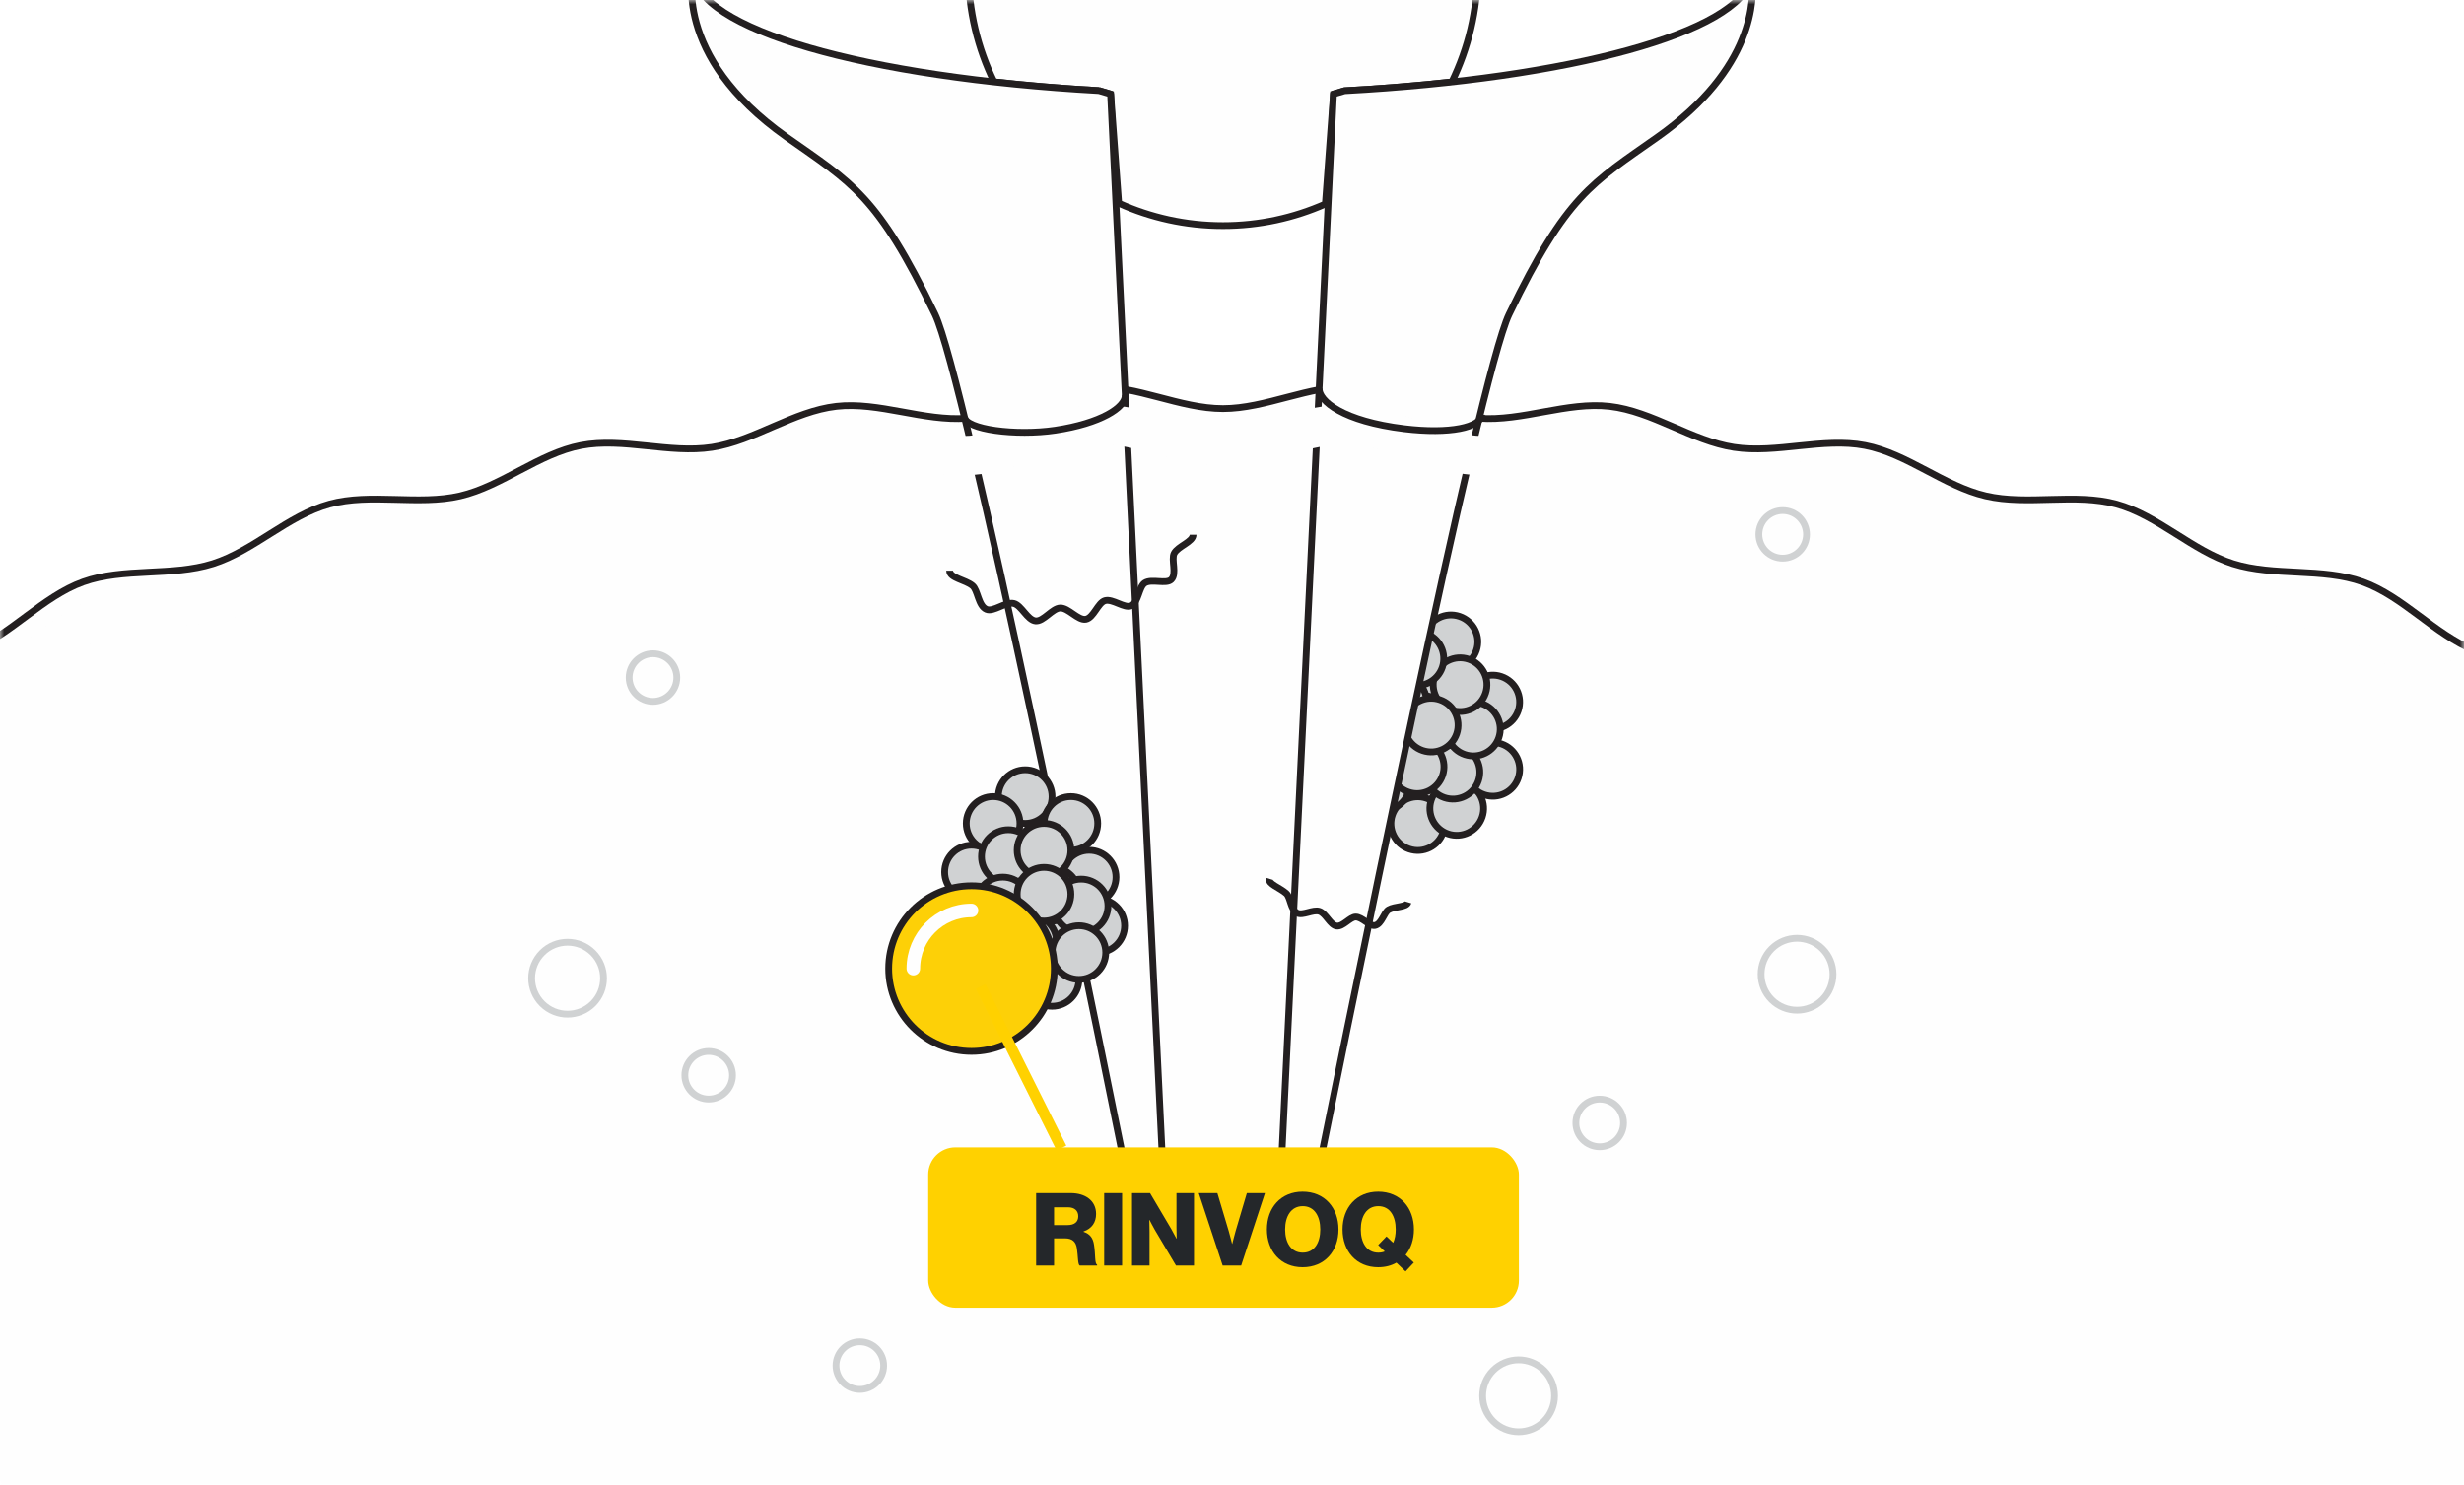 <?xml version="1.0" encoding="UTF-8"?>
<svg width="292px" height="176px" viewBox="0 0 292 176" version="1.1" xmlns="http://www.w3.org/2000/svg" xmlns:xlink="http://www.w3.org/1999/xlink">
    <title>sliced-assets/1.2/rinvoq-ra-moa-carousel-line-art-screen-04_r22_allviews</title>
    <defs>
        <path d="M4,0 L288,0 C290.209,-4.05812251e-16 292,1.791 292,4 L292,176 L292,176 L0,176 L0,4 C-2.705415e-16,1.791 1.791,2.705415e-16 4,0 Z" id="path-1"></path>
        <rect id="path-3" x="0" y="0" width="438" height="530"></rect>
    </defs>
    <g id="sliced-assets/1.2/rinvoq-ra-moa-carousel-line-art-screen-04_r22_allviews" stroke="none" stroke-width="1" fill="none" fill-rule="evenodd">
        <rect id="Rectangle" fill="#FFFFFF" x="0" y="0" width="292" height="176"></rect>
        <mask id="mask-2" fill="white">
            <use xlink:href="#path-1"></use>
        </mask>
        <g id="Mask"></g>
        <g id="assets/graphics/moa/moa-line-art_screen-04" mask="url(#mask-2)">
            <g transform="translate(-74.551, -34.591)" id="moa-line-art_screen-04-+-label-03-Mask">
                <mask id="mask-4" fill="white">
                    <use xlink:href="#path-3"></use>
                </mask>
                <g id="Mask"></g>
                <g id="moa-line-art_screen-04" mask="url(#mask-4)">
                    <g transform="translate(-180, 1)">
                        <path d="M798.958,478.634 C798.958,483.74 795.996,488.769 795.806,493.829 C795.614,498.93 798.186,504.168 797.804,509.218 C797.419,514.307 794.085,519.097 793.511,524.131 C792.932,529.2 795.098,534.619 794.331,539.628 C793.558,544.669 789.867,549.192 788.908,554.169 C787.942,559.175 789.685,564.745 788.535,569.683 C787.378,574.647 783.349,578.871 782.008,583.762 C780.661,588.677 781.969,594.364 780.441,599.201 C778.904,604.059 774.563,607.96 772.848,612.735 C771.126,617.529 771.992,623.3 770.094,628.006 C768.188,632.729 763.559,636.284 761.48,640.915 C759.394,645.559 759.814,651.38 757.557,655.929 C755.295,660.488 750.406,663.677 747.976,668.136 C745.542,672.605 745.512,678.442 742.912,682.804 C740.308,687.175 735.189,689.98 732.424,694.241 C729.654,698.509 729.179,704.326 726.252,708.48 C723.322,712.638 718.004,715.042 714.92,719.082 C711.834,723.124 710.916,728.887 707.68,732.806 C704.442,736.728 698.956,738.72 695.573,742.514 C692.19,746.308 690.835,751.986 687.31,755.648 C683.784,759.311 678.162,760.88 674.499,764.406 C670.837,767.931 669.055,773.489 665.26,776.874 C661.467,780.256 655.742,781.393 651.82,784.631 C647.901,787.866 645.701,793.272 641.659,796.358 C637.62,799.441 631.825,800.139 627.667,803.069 C623.514,805.995 620.908,811.218 616.64,813.988 C612.379,816.752 606.547,817.005 602.176,819.608 C597.814,822.208 594.815,827.215 590.346,829.651 C585.887,832.081 580.054,831.886 575.494,834.147 C570.946,836.404 567.573,841.167 562.928,843.252 C558.298,845.33 552.497,844.688 547.775,846.592 C543.068,848.491 539.338,852.98 534.545,854.701 C529.769,856.417 524.035,855.329 519.178,856.864 C514.342,858.394 510.276,862.581 505.362,863.929 C500.471,865.27 494.839,863.742 489.874,864.899 C484.937,866.05 480.56,869.911 475.554,870.877 C470.578,871.837 465.08,869.88 460.039,870.653 C455.03,871.42 450.37,874.934 445.301,875.512 C440.268,876.087 434.935,873.715 429.847,874.101 C424.797,874.483 419.883,877.632 414.782,877.825 C409.722,878.015 404.584,875.247 399.479,875.247 C394.373,875.247 389.235,878.015 384.177,877.825 C379.075,877.632 374.161,874.483 369.111,874.101 C364.022,873.715 358.69,876.087 353.657,875.512 C348.588,874.934 343.927,871.42 338.919,870.653 C333.878,869.88 328.378,871.836 323.401,870.877 C318.395,869.911 314.018,866.05 309.08,864.899 C304.116,863.741 298.483,865.268 293.592,863.927 C288.677,862.58 284.612,858.393 279.776,856.863 C274.917,855.327 269.184,856.416 264.408,854.7 C259.615,852.978 255.885,848.489 251.178,846.591 C246.456,844.685 240.655,845.328 236.024,843.249 C231.38,841.164 228.005,836.401 223.457,834.145 C218.897,831.882 213.065,832.077 208.606,829.648 C204.137,827.213 201.138,822.204 196.775,819.605 C192.404,817 186.573,816.749 182.312,813.983 C178.043,811.214 175.437,805.991 171.284,803.065 C167.125,800.134 161.332,799.436 157.292,796.353 C153.249,793.267 151.049,787.861 147.131,784.626 C143.209,781.388 137.484,780.251 133.692,776.867 C129.896,773.483 128.114,767.926 124.452,764.4 C120.789,760.874 115.167,759.305 111.642,755.642 C108.116,751.98 106.763,746.302 103.378,742.507 C99.995,738.714 94.509,736.722 91.272,732.8 C88.037,728.881 87.119,723.117 84.032,719.074 C80.949,715.036 75.63,712.631 72.7,708.472 C69.774,704.32 69.299,698.502 66.53,694.235 C63.765,689.974 58.646,687.169 56.042,682.798 C53.442,678.435 53.413,672.599 50.978,668.13 C48.549,663.671 43.659,660.483 41.398,655.923 C39.141,651.375 39.561,645.554 37.476,640.91 C35.396,636.279 30.767,632.724 28.862,628.001 C26.964,623.295 27.829,617.524 26.107,612.731 C24.393,607.955 20.051,604.055 18.516,599.198 C16.987,594.361 18.295,588.673 16.948,583.759 C15.607,578.868 11.579,574.644 10.422,569.679 C9.271,564.742 11.015,559.173 10.05,554.166 C9.089,549.19 5.399,544.669 4.627,539.628 C3.86,534.619 6.025,529.2 5.447,524.131 C4.872,519.097 1.539,514.307 1.153,509.219 C0.771,504.169 3.343,498.93 3.152,493.829 C2.961,488.77 0,483.74 0,478.634 C0,473.528 2.961,468.499 3.152,463.439 C3.343,458.338 0.771,453.1 1.153,448.05 C1.539,442.961 4.872,438.17 5.447,433.137 C6.025,428.068 3.86,422.649 4.627,417.64 C5.399,412.599 9.091,408.076 10.05,403.099 C11.015,398.093 9.272,392.523 10.423,387.585 C11.58,382.621 15.608,378.396 16.949,373.505 C18.297,368.591 16.988,362.903 18.517,358.066 C20.053,353.209 24.395,349.307 26.11,344.533 C27.832,339.738 26.965,333.967 28.863,329.262 C30.769,324.539 35.398,320.984 37.477,316.353 C39.563,311.709 39.144,305.888 41.4,301.339 C43.663,296.779 48.551,293.59 50.982,289.131 C53.417,284.662 53.446,278.826 56.045,274.464 C58.65,270.092 63.769,267.287 66.533,263.026 C69.303,258.759 69.779,252.942 72.705,248.788 C75.635,244.63 80.953,242.226 84.037,238.186 C87.124,234.144 88.042,228.38 91.277,224.461 C94.515,220.539 100.001,218.547 103.384,214.753 C106.769,210.959 108.122,205.282 111.647,201.619 C115.173,197.957 120.796,196.388 124.458,192.862 C128.121,189.337 129.903,183.779 133.698,180.394 C137.491,177.012 143.215,175.875 147.137,172.637 C151.056,169.401 153.256,163.996 157.298,160.909 C161.338,157.826 167.133,157.129 171.291,154.199 C175.443,151.273 178.049,146.05 182.318,143.28 C186.579,140.515 192.41,140.264 196.781,137.659 C201.144,135.06 204.143,130.051 208.612,127.617 C213.071,125.187 218.903,125.382 223.464,123.12 C228.012,120.864 231.385,116.101 236.029,114.016 C240.66,111.937 246.461,112.58 251.184,110.675 C255.89,108.777 259.62,104.288 264.413,102.566 C269.189,100.851 274.922,101.939 279.779,100.404 C284.615,98.874 288.681,94.687 293.596,93.339 C298.487,91.998 304.119,93.526 309.084,92.369 C314.021,91.218 318.397,87.356 323.403,86.391 C328.381,85.431 333.878,87.388 338.919,86.615 C343.927,85.848 348.588,82.334 353.657,81.756 C358.689,81.181 364.022,83.552 369.111,83.167 C374.161,82.785 379.074,79.636 384.176,79.443 C389.235,79.252 394.373,82.021 399.479,82.021 C404.584,82.021 409.722,79.252 414.782,79.443 C419.882,79.636 424.797,82.785 429.847,83.167 C434.935,83.552 440.267,81.181 445.301,81.756 C450.37,82.334 455.03,85.848 460.039,86.615 C465.08,87.388 470.579,85.432 475.557,86.391 C480.563,87.356 484.939,91.218 489.878,92.369 C494.841,93.527 500.475,91.999 505.366,93.34 C510.28,94.688 514.346,98.875 519.183,100.405 C524.04,101.94 529.774,100.852 534.55,102.568 C539.343,104.289 543.073,108.778 547.78,110.677 C552.502,112.582 558.303,111.94 562.933,114.019 C567.578,116.103 570.952,120.867 575.5,123.123 C580.06,125.386 585.893,125.19 590.352,127.619 C594.821,130.055 597.82,135.064 602.182,137.663 C606.554,140.266 612.385,140.519 616.646,143.285 C620.915,146.055 623.52,151.276 627.674,154.203 C631.832,157.134 637.626,157.832 641.665,160.914 C645.709,164.001 647.909,169.406 651.827,172.642 C655.748,175.88 661.473,177.017 665.266,180.4 C669.061,183.785 670.843,189.342 674.506,192.868 C678.168,196.394 683.79,197.963 687.315,201.626 C690.841,205.288 692.195,210.965 695.579,214.761 C698.963,218.554 704.448,220.546 707.685,224.467 C710.921,228.387 711.839,234.15 714.925,238.194 C718.008,242.232 723.327,244.637 726.257,248.796 C729.184,252.948 729.658,258.765 732.428,263.033 C735.193,267.294 740.311,270.099 742.916,274.47 C745.515,278.832 745.544,284.669 747.98,289.138 C750.409,293.597 755.299,296.785 757.56,301.345 C759.816,305.893 759.397,311.714 761.482,316.358 C763.562,320.989 768.191,324.544 770.095,329.267 C771.995,333.972 771.128,339.743 772.85,344.538 C774.564,349.312 778.907,353.213 780.442,358.07 C781.971,362.907 780.662,368.594 782.01,373.509 C783.351,378.4 787.379,382.624 788.536,387.588 C789.687,392.526 787.942,398.095 788.908,403.101 C789.868,408.077 793.558,412.599 794.331,417.64 C795.098,422.649 792.932,428.068 793.511,433.137 C794.085,438.17 797.419,442.961 797.804,448.049 C798.186,453.099 795.614,458.338 795.806,463.439 C795.996,468.498 798.958,473.528 798.958,478.634" id="Fill-1" stroke="none" fill="#FEFEFE" fill-rule="evenodd"></path>
                        <path d="M798.958,478.634 C798.958,483.74 795.996,488.769 795.806,493.829 C795.614,498.93 798.186,504.168 797.804,509.218 C797.419,514.307 794.085,519.097 793.511,524.131 C792.932,529.2 795.098,534.619 794.331,539.628 C793.558,544.669 789.867,549.192 788.908,554.169 C787.942,559.175 789.685,564.745 788.535,569.683 C787.378,574.647 783.349,578.871 782.008,583.762 C780.661,588.677 781.969,594.364 780.441,599.201 C778.904,604.059 774.563,607.96 772.848,612.735 C771.126,617.529 771.992,623.3 770.094,628.006 C768.188,632.729 763.559,636.284 761.48,640.915 C759.394,645.559 759.814,651.38 757.557,655.929 C755.295,660.488 750.406,663.677 747.976,668.136 C745.542,672.605 745.512,678.442 742.912,682.804 C740.308,687.175 735.189,689.98 732.424,694.241 C729.654,698.509 729.179,704.326 726.252,708.48 C723.322,712.638 718.004,715.042 714.92,719.082 C711.834,723.124 710.916,728.887 707.68,732.806 C704.442,736.728 698.956,738.72 695.573,742.514 C692.19,746.308 690.835,751.986 687.31,755.648 C683.784,759.311 678.162,760.88 674.499,764.406 C670.837,767.931 669.055,773.489 665.26,776.874 C661.467,780.256 655.742,781.393 651.82,784.631 C647.901,787.866 645.701,793.272 641.659,796.358 C637.62,799.441 631.825,800.139 627.667,803.069 C623.514,805.995 620.908,811.218 616.64,813.988 C612.379,816.752 606.547,817.005 602.176,819.608 C597.814,822.208 594.815,827.215 590.346,829.651 C585.887,832.081 580.054,831.886 575.494,834.147 C570.946,836.404 567.573,841.167 562.928,843.252 C558.298,845.33 552.497,844.688 547.775,846.592 C543.068,848.491 539.338,852.98 534.545,854.701 C529.769,856.417 524.035,855.329 519.178,856.864 C514.342,858.394 510.276,862.581 505.362,863.929 C500.471,865.27 494.839,863.742 489.874,864.899 C484.937,866.05 480.56,869.911 475.554,870.877 C470.578,871.837 465.08,869.88 460.039,870.653 C455.03,871.42 450.37,874.934 445.301,875.512 C440.268,876.087 434.935,873.715 429.847,874.101 C424.797,874.483 419.883,877.632 414.782,877.825 C409.722,878.015 404.584,875.247 399.479,875.247 C394.373,875.247 389.235,878.015 384.177,877.825 C379.075,877.632 374.161,874.483 369.111,874.101 C364.022,873.715 358.69,876.087 353.657,875.512 C348.588,874.934 343.927,871.42 338.919,870.653 C333.878,869.88 328.378,871.836 323.401,870.877 C318.395,869.911 314.018,866.05 309.08,864.899 C304.116,863.741 298.483,865.268 293.592,863.927 C288.677,862.58 284.612,858.393 279.776,856.863 C274.917,855.327 269.184,856.416 264.408,854.7 C259.615,852.978 255.885,848.489 251.178,846.591 C246.456,844.685 240.655,845.328 236.024,843.249 C231.38,841.164 228.005,836.401 223.457,834.145 C218.897,831.882 213.065,832.077 208.606,829.648 C204.137,827.213 201.138,822.204 196.775,819.605 C192.404,817 186.573,816.749 182.312,813.983 C178.043,811.214 175.437,805.991 171.284,803.065 C167.125,800.134 161.332,799.436 157.292,796.353 C153.249,793.267 151.049,787.861 147.131,784.626 C143.209,781.388 137.484,780.251 133.692,776.867 C129.896,773.483 128.114,767.926 124.452,764.4 C120.789,760.874 115.167,759.305 111.642,755.642 C108.116,751.98 106.763,746.302 103.378,742.507 C99.995,738.714 94.509,736.722 91.272,732.8 C88.037,728.881 87.119,723.117 84.032,719.074 C80.949,715.036 75.63,712.631 72.7,708.472 C69.774,704.32 69.299,698.502 66.53,694.235 C63.765,689.974 58.646,687.169 56.042,682.798 C53.442,678.435 53.413,672.599 50.978,668.13 C48.549,663.671 43.659,660.483 41.398,655.923 C39.141,651.375 39.561,645.554 37.476,640.91 C35.396,636.279 30.767,632.724 28.862,628.001 C26.964,623.295 27.829,617.524 26.107,612.731 C24.393,607.955 20.051,604.055 18.516,599.198 C16.987,594.361 18.295,588.673 16.948,583.759 C15.607,578.868 11.579,574.644 10.422,569.679 C9.271,564.742 11.015,559.173 10.05,554.166 C9.089,549.19 5.399,544.669 4.627,539.628 C3.86,534.619 6.025,529.2 5.447,524.131 C4.872,519.097 1.539,514.307 1.153,509.219 C0.771,504.169 3.343,498.93 3.152,493.829 C2.961,488.77 0,483.74 0,478.634 C0,473.528 2.961,468.499 3.152,463.439 C3.343,458.338 0.771,453.1 1.153,448.05 C1.539,442.961 4.872,438.17 5.447,433.137 C6.025,428.068 3.86,422.649 4.627,417.64 C5.399,412.599 9.091,408.076 10.05,403.099 C11.015,398.093 9.272,392.523 10.423,387.585 C11.58,382.621 15.608,378.396 16.949,373.505 C18.297,368.591 16.988,362.903 18.517,358.066 C20.053,353.209 24.395,349.307 26.11,344.533 C27.832,339.738 26.965,333.967 28.863,329.262 C30.769,324.539 35.398,320.984 37.477,316.353 C39.563,311.709 39.144,305.888 41.4,301.339 C43.663,296.779 48.551,293.59 50.982,289.131 C53.417,284.662 53.446,278.826 56.045,274.464 C58.65,270.092 63.769,267.287 66.533,263.026 C69.303,258.759 69.779,252.942 72.705,248.788 C75.635,244.63 80.953,242.226 84.037,238.186 C87.124,234.144 88.042,228.38 91.277,224.461 C94.515,220.539 100.001,218.547 103.384,214.753 C106.769,210.959 108.122,205.282 111.647,201.619 C115.173,197.957 120.796,196.388 124.458,192.862 C128.121,189.337 129.903,183.779 133.698,180.394 C137.491,177.012 143.215,175.875 147.137,172.637 C151.056,169.401 153.256,163.996 157.298,160.909 C161.338,157.826 167.133,157.129 171.291,154.199 C175.443,151.273 178.049,146.05 182.318,143.28 C186.579,140.515 192.41,140.264 196.781,137.659 C201.144,135.06 204.143,130.051 208.612,127.617 C213.071,125.187 218.903,125.382 223.464,123.12 C228.012,120.864 231.385,116.101 236.029,114.016 C240.66,111.937 246.461,112.58 251.184,110.675 C255.89,108.777 259.62,104.288 264.413,102.566 C269.189,100.851 274.922,101.939 279.779,100.404 C284.615,98.874 288.681,94.687 293.596,93.339 C298.487,91.998 304.119,93.526 309.084,92.369 C314.021,91.218 318.397,87.356 323.403,86.391 C328.381,85.431 333.878,87.388 338.919,86.615 C343.927,85.848 348.588,82.334 353.657,81.756 C358.689,81.181 364.022,83.552 369.111,83.167 C374.161,82.785 379.074,79.636 384.176,79.443 C389.235,79.252 394.373,82.021 399.479,82.021 C404.584,82.021 409.722,79.252 414.782,79.443 C419.882,79.636 424.797,82.785 429.847,83.167 C434.935,83.552 440.267,81.181 445.301,81.756 C450.37,82.334 455.03,85.848 460.039,86.615 C465.08,87.388 470.579,85.432 475.557,86.391 C480.563,87.356 484.939,91.218 489.878,92.369 C494.841,93.527 500.475,91.999 505.366,93.34 C510.28,94.688 514.346,98.875 519.183,100.405 C524.04,101.94 529.774,100.852 534.55,102.568 C539.343,104.289 543.073,108.778 547.78,110.677 C552.502,112.582 558.303,111.94 562.933,114.019 C567.578,116.103 570.952,120.867 575.5,123.123 C580.06,125.386 585.893,125.19 590.352,127.619 C594.821,130.055 597.82,135.064 602.182,137.663 C606.554,140.266 612.385,140.519 616.646,143.285 C620.915,146.055 623.52,151.276 627.674,154.203 C631.832,157.134 637.626,157.832 641.665,160.914 C645.709,164.001 647.909,169.406 651.827,172.642 C655.748,175.88 661.473,177.017 665.266,180.4 C669.061,183.785 670.843,189.342 674.506,192.868 C678.168,196.394 683.79,197.963 687.315,201.626 C690.841,205.288 692.195,210.965 695.579,214.761 C698.963,218.554 704.448,220.546 707.685,224.467 C710.921,228.387 711.839,234.15 714.925,238.194 C718.008,242.232 723.327,244.637 726.257,248.796 C729.184,252.948 729.658,258.765 732.428,263.033 C735.193,267.294 740.311,270.099 742.916,274.47 C745.515,278.832 745.544,284.669 747.98,289.138 C750.409,293.597 755.299,296.785 757.56,301.345 C759.816,305.893 759.397,311.714 761.482,316.358 C763.562,320.989 768.191,324.544 770.095,329.267 C771.995,333.972 771.128,339.743 772.85,344.538 C774.564,349.312 778.907,353.213 780.442,358.07 C781.971,362.907 780.662,368.594 782.01,373.509 C783.351,378.4 787.379,382.624 788.536,387.588 C789.687,392.526 787.942,398.095 788.908,403.101 C789.868,408.077 793.558,412.599 794.331,417.64 C795.098,422.649 792.932,428.068 793.511,433.137 C794.085,438.17 797.419,442.961 797.804,448.049 C798.186,453.099 795.614,458.338 795.806,463.439 C795.996,468.498 798.958,473.528 798.958,478.634 Z" id="Stroke-4" stroke="#231F20" stroke-width="0.804" fill="none"></path>
                        <path d="M406.705,44.634 C406.793,44.631 406.878,44.629 406.964,44.626 C406.878,44.629 406.791,44.631 406.705,44.634" id="Fill-7" stroke="none" fill="#FEFEFE" fill-rule="evenodd"></path>
                        <path d="M406.705,44.634 C406.793,44.631 406.878,44.629 406.964,44.626 C406.878,44.629 406.791,44.631 406.705,44.634 Z" id="Stroke-10" stroke="#231F20" stroke-width="0.804" fill="none" stroke-linejoin="round"></path>
                        <path d="M392.149,44.631 C392.04,44.628 391.932,44.624 391.823,44.621 C391.932,44.624 392.04,44.628 392.149,44.631" id="Fill-13" stroke="none" fill="#FEFEFE" fill-rule="evenodd"></path>
                        <path d="M392.149,44.631 C392.04,44.628 391.932,44.624 391.823,44.621 C391.932,44.624 392.04,44.628 392.149,44.631 Z" id="Stroke-16" stroke="#231F20" stroke-width="0.804" fill="none" stroke-linejoin="round"></path>
                        <path d="M426.601,17.027 C421.714,6.958 411.422,0 399.479,0 C387.535,0 377.245,6.958 372.356,17.027 C370.427,21.002 369.312,25.449 369.312,30.166 C369.312,34.876 370.424,39.316 372.35,43.29 C376.297,43.729 380.446,44.088 384.798,44.33 C384.796,44.33 384.795,44.33 384.794,44.33 L386.169,44.735 L387.124,57.677 C390.892,59.378 395.072,60.333 399.479,60.333 C403.8,60.333 407.901,59.41 411.613,57.769 L412.574,44.733 L413.899,44.343 C418.33,44.1 422.588,43.753 426.601,43.306 C428.532,39.329 429.645,34.883 429.645,30.166 C429.645,25.449 428.532,21.002 426.601,17.027" id="Fill-19" stroke="none" fill="#FEFEFE" fill-rule="evenodd"></path>
                        <path d="M426.601,17.027 C421.714,6.958 411.422,0 399.479,0 C387.535,0 377.245,6.958 372.356,17.027 C370.427,21.002 369.312,25.449 369.312,30.166 C369.312,34.876 370.424,39.316 372.35,43.29 C376.297,43.729 380.446,44.088 384.798,44.33 C384.796,44.33 384.795,44.33 384.794,44.33 L386.169,44.735 L387.124,57.677 C390.892,59.378 395.072,60.333 399.479,60.333 C403.8,60.333 407.901,59.41 411.613,57.769 L412.574,44.733 L413.899,44.343 C418.33,44.1 422.588,43.753 426.601,43.306 C428.532,39.329 429.645,34.883 429.645,30.166 C429.645,25.449 428.532,21.002 426.601,17.027 Z" id="Stroke-22" stroke="#231F20" stroke-width="0.804" fill="none"></path>
                        <path d="M419.549,130.193 C420.113,128.529 421.919,127.636 423.584,128.199 C425.248,128.763 426.141,130.568 425.577,132.233 C425.014,133.898 423.208,134.791 421.543,134.227 C419.879,133.664 418.986,131.857 419.549,130.193" id="Fill-25" stroke="none" fill="#D0D2D3" fill-rule="evenodd"></path>
                        <path d="M419.549,130.193 C420.113,128.529 421.919,127.636 423.584,128.199 C425.248,128.763 426.141,130.568 425.577,132.233 C425.014,133.898 423.208,134.791 421.543,134.227 C419.879,133.664 418.986,131.857 419.549,130.193 Z" id="Stroke-28" stroke="#231F20" stroke-width="0.804" fill="none"></path>
                        <path d="M424.17,128.397 C424.733,126.733 426.539,125.84 428.204,126.404 C429.868,126.967 430.761,128.773 430.197,130.437 C429.634,132.102 427.828,132.995 426.163,132.432 C424.499,131.868 423.606,130.061 424.17,128.397" id="Fill-31" stroke="none" fill="#D0D2D3" fill-rule="evenodd"></path>
                        <path d="M424.17,128.397 C424.733,126.733 426.539,125.84 428.204,126.404 C429.868,126.967 430.761,128.773 430.197,130.437 C429.634,132.102 427.828,132.995 426.163,132.432 C424.499,131.868 423.606,130.061 424.17,128.397 Z" id="Stroke-34" stroke="#231F20" stroke-width="0.804" fill="none"></path>
                        <path d="M415.442,125.443 C416.005,123.779 417.811,122.886 419.476,123.45 C421.141,124.013 422.033,125.819 421.47,127.483 C420.906,129.148 419.101,130.041 417.435,129.478 C415.771,128.914 414.879,127.107 415.442,125.443" id="Fill-37" stroke="none" fill="#D0D2D3" fill-rule="evenodd"></path>
                        <path d="M415.442,125.443 C416.005,123.779 417.811,122.886 419.476,123.45 C421.141,124.013 422.033,125.819 421.47,127.483 C420.906,129.148 419.101,130.041 417.435,129.478 C415.771,128.914 414.879,127.107 415.442,125.443 Z" id="Stroke-40" stroke="#231F20" stroke-width="0.804" fill="none"></path>
                        <path d="M419.715,122.743 C420.279,121.079 422.084,120.186 423.75,120.75 C425.414,121.313 426.306,123.119 425.743,124.783 C425.18,126.448 423.374,127.341 421.709,126.777 C420.044,126.214 419.152,124.407 419.715,122.743" id="Fill-43" stroke="none" fill="#D0D2D3" fill-rule="evenodd"></path>
                        <path d="M419.715,122.743 C420.279,121.079 422.084,120.186 423.75,120.75 C425.414,121.313 426.306,123.119 425.743,124.783 C425.18,126.448 423.374,127.341 421.709,126.777 C420.044,126.214 419.152,124.407 419.715,122.743 Z" id="Stroke-46" stroke="#231F20" stroke-width="0.804" fill="none"></path>
                        <path d="M415.431,118.721 C415.995,117.057 417.8,116.164 419.466,116.728 C421.13,117.291 422.023,119.097 421.459,120.761 C420.896,122.426 419.09,123.319 417.425,122.756 C415.761,122.192 414.868,120.385 415.431,118.721" id="Fill-49" stroke="none" fill="#D0D2D3" fill-rule="evenodd"></path>
                        <path d="M415.431,118.721 C415.995,117.057 417.8,116.164 419.466,116.728 C421.13,117.291 422.023,119.097 421.459,120.761 C420.896,122.426 419.09,123.319 417.425,122.756 C415.761,122.192 414.868,120.385 415.431,118.721 Z" id="Stroke-52" stroke="#231F20" stroke-width="0.804" fill="none"></path>
                        <path d="M416.315,112.939 C416.878,111.274 418.684,110.382 420.349,110.945 C422.014,111.507 422.906,113.314 422.343,114.978 C421.779,116.644 419.974,117.536 418.308,116.973 C416.644,116.41 415.752,114.603 416.315,112.939" id="Fill-55" stroke="none" fill="#D0D2D3" fill-rule="evenodd"></path>
                        <path d="M416.315,112.939 C416.878,111.274 418.684,110.382 420.349,110.945 C422.014,111.507 422.906,113.314 422.343,114.978 C421.779,116.644 419.974,117.536 418.308,116.973 C416.644,116.41 415.752,114.603 416.315,112.939 Z" id="Stroke-58" stroke="#231F20" stroke-width="0.804" fill="none"></path>
                        <path d="M420.676,113.15 C421.24,111.486 423.045,110.593 424.711,111.157 C426.375,111.72 427.268,113.526 426.704,115.19 C426.141,116.855 424.335,117.748 422.67,117.185 C421.006,116.621 420.113,114.814 420.676,113.15" id="Fill-61" stroke="none" fill="#D0D2D3" fill-rule="evenodd"></path>
                        <path d="M420.676,113.15 C421.24,111.486 423.045,110.593 424.711,111.157 C426.375,111.72 427.268,113.526 426.704,115.19 C426.141,116.855 424.335,117.748 422.67,117.185 C421.006,116.621 420.113,114.814 420.676,113.15 Z" id="Stroke-64" stroke="#231F20" stroke-width="0.804" fill="none"></path>
                        <path d="M423.483,108.646 C424.046,106.982 425.852,106.089 427.517,106.653 C429.181,107.215 430.074,109.022 429.511,110.686 C428.947,112.351 427.142,113.244 425.476,112.68 C423.812,112.117 422.919,110.31 423.483,108.646" id="Fill-67" stroke="none" fill="#D0D2D3" fill-rule="evenodd"></path>
                        <path d="M423.483,108.646 C424.046,106.982 425.852,106.089 427.517,106.653 C429.181,107.215 430.074,109.022 429.511,110.686 C428.947,112.351 427.142,113.244 425.476,112.68 C423.812,112.117 422.919,110.31 423.483,108.646 Z" id="Stroke-70" stroke="#231F20" stroke-width="0.804" fill="none"></path>
                        <path d="M428.444,123.762 C429.008,122.098 430.813,121.205 432.479,121.769 C434.143,122.332 435.036,124.138 434.472,125.802 C433.909,127.467 432.103,128.36 430.438,127.797 C428.774,127.233 427.881,125.426 428.444,123.762" id="Fill-73" stroke="none" fill="#D0D2D3" fill-rule="evenodd"></path>
                        <path d="M428.444,123.762 C429.008,122.098 430.813,121.205 432.479,121.769 C434.143,122.332 435.036,124.138 434.472,125.802 C433.909,127.467 432.103,128.36 430.438,127.797 C428.774,127.233 427.881,125.426 428.444,123.762 Z" id="Stroke-76" stroke="#231F20" stroke-width="0.804" fill="none"></path>
                        <path d="M423.723,124.099 C424.286,122.435 426.092,121.542 427.757,122.106 C429.421,122.668 430.314,124.475 429.75,126.139 C429.187,127.804 427.381,128.697 425.716,128.134 C424.052,127.57 423.159,125.763 423.723,124.099" id="Fill-79" stroke="none" fill="#D0D2D3" fill-rule="evenodd"></path>
                        <path d="M423.723,124.099 C424.286,122.435 426.092,121.542 427.757,122.106 C429.421,122.668 430.314,124.475 429.75,126.139 C429.187,127.804 427.381,128.697 425.716,128.134 C424.052,127.57 423.159,125.763 423.723,124.099 Z" id="Stroke-82" stroke="#231F20" stroke-width="0.804" fill="none"></path>
                        <path d="M428.441,115.778 C429.004,114.114 430.81,113.221 432.475,113.784 C434.139,114.348 435.032,116.153 434.469,117.818 C433.905,119.483 432.099,120.376 430.434,119.812 C428.77,119.249 427.877,117.442 428.441,115.778" id="Fill-85" stroke="none" fill="#D0D2D3" fill-rule="evenodd"></path>
                        <path d="M428.441,115.778 C429.004,114.114 430.81,113.221 432.475,113.784 C434.139,114.348 435.032,116.153 434.469,117.818 C433.905,119.483 432.099,120.376 430.434,119.812 C428.77,119.249 427.877,117.442 428.441,115.778 Z" id="Stroke-88" stroke="#231F20" stroke-width="0.804" fill="none"></path>
                        <path d="M426.143,118.987 C426.707,117.323 428.512,116.43 430.178,116.994 C431.842,117.557 432.735,119.363 432.171,121.027 C431.608,122.693 429.802,123.585 428.137,123.022 C426.473,122.458 425.58,120.651 426.143,118.987" id="Fill-91" stroke="none" fill="#D0D2D3" fill-rule="evenodd"></path>
                        <path d="M426.143,118.987 C426.707,117.323 428.512,116.43 430.178,116.994 C431.842,117.557 432.735,119.363 432.171,121.027 C431.608,122.693 429.802,123.585 428.137,123.022 C426.473,122.458 425.58,120.651 426.143,118.987 Z" id="Stroke-94" stroke="#231F20" stroke-width="0.804" fill="none"></path>
                        <path d="M420.245,118.211 C420.809,116.547 422.614,115.654 424.28,116.218 C425.944,116.78 426.837,118.587 426.273,120.251 C425.71,121.916 423.904,122.809 422.239,122.246 C420.575,121.682 419.682,119.875 420.245,118.211" id="Fill-97" stroke="none" fill="#D0D2D3" fill-rule="evenodd"></path>
                        <path d="M420.245,118.211 C420.809,116.547 422.614,115.654 424.28,116.218 C425.944,116.78 426.837,118.587 426.273,120.251 C425.71,121.916 423.904,122.809 422.239,122.246 C420.575,121.682 419.682,119.875 420.245,118.211 Z" id="Stroke-100" stroke="#231F20" stroke-width="0.804" fill="none"></path>
                        <path d="M419.476,123.449 C420.04,121.785 421.845,120.893 423.511,121.456 C425.175,122.019 426.067,123.825 425.504,125.489 C424.94,127.155 423.135,128.047 421.47,127.484 C419.805,126.92 418.913,125.114 419.476,123.449" id="Fill-103" stroke="none" fill="#D0D2D3" fill-rule="evenodd"></path>
                        <path d="M419.476,123.449 C420.04,121.785 421.845,120.893 423.511,121.456 C425.175,122.019 426.067,123.825 425.504,125.489 C424.94,127.155 423.135,128.047 421.47,127.484 C419.805,126.92 418.913,125.114 419.476,123.449 Z" id="Stroke-106" stroke="#231F20" stroke-width="0.804" fill="none"></path>
                        <path d="M417.427,115.789 C417.991,114.125 419.796,113.232 421.462,113.795 C423.126,114.359 424.019,116.164 423.455,117.829 C422.892,119.494 421.086,120.387 419.421,119.823 C417.757,119.26 416.864,117.453 417.427,115.789" id="Fill-109" stroke="none" fill="#D0D2D3" fill-rule="evenodd"></path>
                        <path d="M417.427,115.789 C417.991,114.125 419.796,113.232 421.462,113.795 C423.126,114.359 424.019,116.164 423.455,117.829 C422.892,119.494 421.086,120.387 419.421,119.823 C417.757,119.26 416.864,117.453 417.427,115.789 Z" id="Stroke-112" stroke="#231F20" stroke-width="0.804" fill="none"></path>
                        <path d="M424.565,113.725 C425.128,112.061 426.934,111.169 428.599,111.732 C430.263,112.295 431.156,114.101 430.593,115.765 C430.029,117.431 428.224,118.323 426.558,117.76 C424.894,117.196 424.001,115.39 424.565,113.725" id="Fill-115" stroke="none" fill="#D0D2D3" fill-rule="evenodd"></path>
                        <path d="M424.565,113.725 C425.128,112.061 426.934,111.169 428.599,111.732 C430.263,112.295 431.156,114.101 430.593,115.765 C430.029,117.431 428.224,118.323 426.558,117.76 C424.894,117.196 424.001,115.39 424.565,113.725 Z" id="Stroke-118" stroke="#231F20" stroke-width="0.804" fill="none"></path>
                        <path d="M421.146,118.516 C421.709,116.852 423.515,115.959 425.18,116.523 C426.844,117.086 427.737,118.892 427.174,120.556 C426.61,122.221 424.805,123.114 423.139,122.55 C421.475,121.987 420.582,120.18 421.146,118.516" id="Fill-121" stroke="none" fill="#D0D2D3" fill-rule="evenodd"></path>
                        <path d="M421.146,118.516 C421.709,116.852 423.515,115.959 425.18,116.523 C426.844,117.086 427.737,118.892 427.174,120.556 C426.61,122.221 424.805,123.114 423.139,122.55 C421.475,121.987 420.582,120.18 421.146,118.516 Z" id="Stroke-124" stroke="#231F20" stroke-width="0.804" fill="none"></path>
                        <path d="M419.449,110.64 C420.012,108.976 421.818,108.083 423.483,108.646 C425.147,109.21 426.04,111.016 425.477,112.68 C424.913,114.345 423.107,115.238 421.442,114.674 C419.778,114.111 418.885,112.304 419.449,110.64" id="Fill-127" stroke="none" fill="#D0D2D3" fill-rule="evenodd"></path>
                        <path d="M419.449,110.64 C420.012,108.976 421.818,108.083 423.483,108.646 C425.147,109.21 426.04,111.016 425.477,112.68 C424.913,114.345 423.107,115.238 421.442,114.674 C419.778,114.111 418.885,112.304 419.449,110.64 Z" id="Stroke-130" stroke="#231F20" stroke-width="0.804" fill="none"></path>
                        <path d="M384.791,44.328 C384.792,44.328 384.795,44.328 384.796,44.328 C357.222,42.792 336.722,37.036 336.722,30.166 C336.722,30.166 334.01,40.118 347.757,49.83 C355.555,55.338 358.523,56.688 365.35,70.834 C368.9,78.193 384.206,153.557 390.777,186.398 C391.054,187.787 393.108,187.518 393.039,186.103 L386.166,44.733 L384.791,44.328 Z" id="Fill-133" stroke="none" fill="#FEFEFE" fill-rule="evenodd"></path>
                        <path d="M384.791,44.328 C384.792,44.328 384.795,44.328 384.796,44.328 C357.222,42.792 336.722,37.036 336.722,30.166 C336.722,30.166 334.01,40.118 347.757,49.83 C355.555,55.338 358.523,56.688 365.35,70.834 C368.9,78.193 384.206,153.557 390.777,186.398 C391.054,187.787 393.108,187.518 393.039,186.103 L386.166,44.733 L384.791,44.328 Z" id="Stroke-136" stroke="#231F20" stroke-width="0.804" fill="none" stroke-linejoin="round"></path>
                        <path d="M413.901,44.342 L412.573,44.733 L405.7,186.102 C405.631,187.518 407.686,187.788 407.964,186.398 C414.534,153.556 429.839,78.194 433.391,70.835 C440.217,56.688 443.186,55.338 450.983,49.83 C462.504,41.69 462.464,33.407 462.149,30.929 C460.693,37.481 440.577,42.886 413.901,44.342" id="Fill-139" stroke="none" fill="#FEFEFE" fill-rule="evenodd"></path>
                        <path d="M413.901,44.342 L412.573,44.733 L405.7,186.102 C405.631,187.518 407.686,187.788 407.964,186.398 C414.534,153.556 429.839,78.194 433.391,70.835 C440.217,56.688 443.186,55.338 450.983,49.83 C462.504,41.69 462.464,33.407 462.149,30.929 C460.693,37.481 440.577,42.886 413.901,44.342 Z" id="Stroke-142" stroke="#231F20" stroke-width="0.804" fill="none" stroke-linejoin="round"></path>
                        <path d="M792.104,476.247 C792.104,481.266 789.194,486.209 789.006,491.181 C788.817,496.194 791.346,501.343 790.971,506.306 C790.591,511.307 787.316,516.017 786.751,520.963 C786.181,525.945 788.31,531.272 787.556,536.195 C786.797,541.15 783.17,545.594 782.227,550.486 C781.278,555.407 782.991,560.88 781.86,565.734 C780.723,570.613 776.764,574.765 775.446,579.572 C774.122,584.402 775.408,589.993 773.905,594.746 C772.395,599.521 768.128,603.355 766.442,608.048 C764.75,612.758 765.601,618.432 763.735,623.057 C761.863,627.699 757.313,631.193 755.269,635.743 C753.219,640.308 753.631,646.029 751.414,650.5 C749.191,654.982 744.385,658.115 741.998,662.498 C739.603,666.89 739.576,672.626 737.02,676.915 C734.461,681.211 729.43,683.967 726.711,688.156 C723.99,692.35 723.522,698.066 720.646,702.148 C717.766,706.235 712.539,708.6 709.509,712.569 C706.475,716.542 705.572,722.207 702.393,726.058 C699.21,729.914 693.818,731.871 690.494,735.6 C687.167,739.33 685.837,744.91 682.371,748.508 C678.906,752.108 673.381,753.651 669.781,757.116 C666.182,760.582 664.43,766.043 660.7,769.369 C656.972,772.695 651.345,773.812 647.491,776.994 C643.639,780.174 641.477,785.487 637.504,788.521 C633.534,791.551 627.838,792.236 623.753,795.116 C619.671,797.992 617.109,803.125 612.914,805.847 C608.727,808.564 602.996,808.812 598.699,811.372 C594.411,813.927 591.464,818.848 587.072,821.242 C582.689,823.63 576.956,823.439 572.474,825.661 C568.004,827.879 564.688,832.559 560.124,834.609 C555.573,836.653 549.872,836.02 545.23,837.893 C540.604,839.759 536.938,844.17 532.227,845.862 C527.534,847.549 521.898,846.478 517.125,847.988 C512.371,849.491 508.375,853.607 503.546,854.932 C498.738,856.249 493.203,854.747 488.323,855.886 C483.471,857.016 479.17,860.812 474.249,861.761 C469.358,862.704 463.954,860.78 459,861.539 C454.077,862.294 449.496,865.748 444.515,866.316 C439.568,866.882 434.328,864.551 429.326,864.929 C424.363,865.306 419.533,868.4 414.52,868.589 C409.547,868.777 404.497,866.054 399.479,866.054 C394.46,866.054 389.411,868.777 384.439,868.589 C379.425,868.4 374.596,865.306 369.632,864.93 C364.631,864.551 359.39,866.882 354.442,866.316 C349.461,865.748 344.881,862.294 339.957,861.539 C335.003,860.78 329.598,862.704 324.706,861.761 C319.786,860.812 315.484,857.016 310.631,855.884 C305.752,854.747 300.217,856.249 295.408,854.93 C290.579,853.605 286.583,849.49 281.829,847.987 C277.054,846.477 271.419,847.548 266.726,845.861 C262.014,844.169 258.348,839.757 253.723,837.891 C249.081,836.018 243.38,836.65 238.828,834.607 C234.263,832.557 230.947,827.876 226.477,825.659 C221.996,823.435 216.263,823.626 211.881,821.239 C207.488,818.846 204.542,813.923 200.253,811.369 C195.956,808.808 190.226,808.56 186.037,805.843 C181.843,803.121 179.281,797.987 175.199,795.111 C171.113,792.231 165.417,791.546 161.447,788.516 C157.474,785.482 155.312,780.169 151.46,776.989 C147.606,773.807 141.979,772.689 138.251,769.364 C134.521,766.037 132.769,760.575 129.171,757.111 C125.571,753.645 120.045,752.102 116.58,748.502 C113.115,744.903 111.784,739.324 108.459,735.594 C105.133,731.865 99.741,729.906 96.559,726.052 C93.379,722.2 92.477,716.536 89.445,712.563 C86.413,708.593 81.187,706.229 78.307,702.142 C75.431,698.06 74.964,692.344 72.241,688.149 C69.524,683.961 64.493,681.205 61.934,676.909 C59.379,672.62 59.35,666.884 56.957,662.491 C54.568,658.109 49.764,654.976 47.541,650.495 C45.324,646.024 45.736,640.303 43.686,635.738 C41.642,631.188 37.093,627.694 35.22,623.052 C33.354,618.427 34.206,612.755 32.514,608.043 C30.827,603.35 26.561,599.515 25.051,594.742 C23.549,589.988 24.835,584.398 23.511,579.569 C22.193,574.762 18.235,570.609 17.098,565.731 C15.966,560.878 17.68,555.405 16.731,550.484 C15.788,545.593 12.16,541.149 11.402,536.194 C10.648,531.272 12.776,525.945 12.208,520.964 C11.642,516.017 8.366,511.309 7.987,506.308 C7.611,501.344 10.141,496.195 9.952,491.181 C9.764,486.209 6.854,481.266 6.854,476.247 C6.854,471.228 9.764,466.285 9.952,461.313 C10.141,456.3 7.611,451.151 7.987,446.188 C8.366,441.187 11.642,436.477 12.208,431.531 C12.776,426.549 10.648,421.222 11.402,416.299 C12.16,411.344 15.788,406.9 16.731,402.008 C17.68,397.087 15.967,391.614 17.098,386.76 C18.235,381.881 22.194,377.729 23.511,372.922 C24.836,368.092 23.55,362.501 25.053,357.748 C26.563,352.973 30.83,349.139 32.515,344.446 C34.208,339.734 33.357,334.062 35.223,329.437 C37.095,324.795 41.645,321.301 43.688,316.75 C45.738,312.186 45.326,306.465 47.544,301.994 C49.768,297.512 54.572,294.379 56.96,289.996 C59.354,285.604 59.383,279.868 61.937,275.579 C64.497,271.283 69.528,268.527 72.246,264.338 C74.967,260.144 75.436,254.426 78.312,250.346 C81.192,246.259 86.418,243.894 89.45,239.925 C92.482,235.952 93.385,230.287 96.564,226.436 C99.747,222.58 105.139,220.623 108.464,216.894 C111.791,213.164 113.122,207.584 116.586,203.986 C120.051,200.386 125.577,198.843 129.177,195.378 C132.776,191.912 134.527,186.451 138.258,183.125 C141.986,179.799 147.612,178.682 151.467,175.5 C155.318,172.32 157.481,167.007 161.454,163.973 C165.423,160.943 171.119,160.258 175.206,157.378 C179.287,154.502 181.849,149.369 186.044,146.647 C190.232,143.93 195.962,143.682 200.259,141.122 C204.547,138.567 207.494,133.646 211.886,131.252 C216.268,128.864 222.002,129.055 226.483,126.833 C230.953,124.615 234.269,119.935 238.833,117.885 C243.385,115.841 249.086,116.474 253.728,114.601 C258.353,112.735 262.019,108.324 266.73,106.631 C271.423,104.945 277.059,106.016 281.832,104.506 C286.587,103.003 290.582,98.887 295.412,97.562 C300.219,96.245 305.755,97.747 310.634,96.608 C315.487,95.478 319.788,91.682 324.709,90.733 C329.6,89.79 335.004,91.714 339.957,90.955 C344.881,90.2 349.461,86.746 354.442,86.177 C359.39,85.612 364.63,87.943 369.631,87.565 C374.595,87.188 379.424,84.094 384.438,83.905 C389.411,83.717 394.46,86.44 399.479,86.44 C404.497,86.44 409.546,83.717 414.518,83.905 C419.532,84.094 424.362,87.188 429.325,87.564 C434.326,87.943 439.568,85.612 444.515,86.177 C449.496,86.746 454.077,90.2 459,90.955 C463.955,91.714 469.359,89.79 474.251,90.733 C479.172,91.682 483.473,95.478 488.327,96.61 C493.205,97.747 498.742,96.245 503.549,97.564 C508.379,98.889 512.374,103.004 517.129,104.507 C521.903,106.017 527.538,104.946 532.231,106.633 C536.943,108.325 540.609,112.737 545.235,114.603 C549.877,116.475 555.578,115.844 560.129,117.887 C564.695,119.937 568.01,124.618 572.481,126.835 C576.962,129.059 582.696,128.868 587.078,131.255 C591.469,133.648 594.417,138.571 598.704,141.125 C603.002,143.686 608.732,143.934 612.92,146.651 C617.115,149.373 619.677,154.507 623.759,157.383 C627.846,160.263 633.541,160.948 637.51,163.978 C641.483,167.012 643.646,172.325 647.497,175.505 C651.351,178.687 656.979,179.805 660.706,183.13 C664.436,186.457 666.188,191.919 669.787,195.383 C673.387,198.849 678.913,200.392 682.377,203.992 C685.842,207.591 687.173,213.17 690.499,216.9 C693.825,220.629 699.216,222.588 702.398,226.442 C705.579,230.294 706.48,235.958 709.514,239.931 C712.544,243.901 717.771,246.265 720.651,250.352 C723.527,254.434 723.994,260.15 726.716,264.345 C729.433,268.533 734.465,271.289 737.024,275.585 C739.578,279.874 739.607,285.61 742.001,290.003 C744.389,294.385 749.194,297.518 751.417,301.999 C753.634,306.47 753.222,312.191 755.272,316.756 C757.315,321.306 761.864,324.8 763.737,329.442 C765.603,334.067 764.752,339.739 766.443,344.451 C768.13,349.144 772.396,352.979 773.906,357.752 C775.409,362.506 774.123,368.096 775.446,372.925 C776.765,377.732 780.723,381.885 781.861,386.763 C782.992,391.616 781.278,397.089 782.227,402.01 C783.17,406.901 786.797,411.345 787.556,416.3 C788.31,421.222 786.181,426.549 786.751,431.53 C787.316,436.477 790.591,441.185 790.971,446.186 C791.346,451.15 788.817,456.299 789.006,461.313 C789.194,466.285 792.104,471.228 792.104,476.247 Z" id="Stroke-145" stroke="#FEFEFE" stroke-width="4.666" fill="none"></path>
                        <path d="M387.907,80.384 C387.972,81.889 384.961,83.78 379.605,84.581 C374.973,85.275 368.905,84.491 368.84,82.986" id="Stroke-148" stroke="#231F20" stroke-width="0.804" fill="none" stroke-linejoin="round"></path>
                        <path d="M395.94,96.976 C395.94,97.82 394.164,98.312 393.701,99.179 C393.312,99.909 394.054,101.599 393.353,102.288 C392.753,102.876 391.031,102.17 390.217,102.691 C389.5,103.15 389.471,105.014 388.596,105.397 C387.808,105.742 386.401,104.522 385.492,104.788 C384.66,105.032 384.153,106.827 383.225,106.993 C382.301,107.157 381.172,105.63 380.2,105.659 C379.242,105.685 378.219,107.279 377.271,107.186 C376.296,107.091 375.601,105.327 374.694,105.12 C373.708,104.895 372.289,106.159 371.459,105.82 C370.471,105.417 370.448,103.552 369.798,103.016 C368.932,102.303 367.088,102.116 367.088,101.233" id="Stroke-151" stroke="#231F20" stroke-width="0.804" fill="none" stroke-linejoin="round"></path>
                        <path d="M421.414,140.542 C421.231,141.146 419.85,140.988 419.105,141.42 C418.557,141.737 418.301,143.121 417.496,143.285 C416.848,143.417 415.996,142.282 415.203,142.285 C414.524,142.289 413.714,143.46 412.943,143.352 C412.182,143.246 411.677,141.866 410.917,141.612 C410.151,141.356 408.93,142.162 408.256,141.807 C407.486,141.401 407.501,139.95 406.983,139.488 C406.205,138.794 404.798,138.359 404.98,137.754" id="Stroke-154" stroke="#231F20" stroke-width="0.804" fill="none" stroke-linejoin="round"></path>
                        <path d="M410.878,79.623 C410.813,81.128 413.721,83.521 420.97,84.405 C426.347,85.061 430.076,84.247 430.141,82.742" id="Stroke-157" stroke="#231F20" stroke-width="0.804" fill="none" stroke-linejoin="round"></path>
                        <path d="M379.226,128.009 C379.226,129.766 377.801,131.191 376.044,131.191 C374.286,131.191 372.862,129.766 372.862,128.009 C372.862,126.253 374.286,124.828 376.044,124.828 C377.801,124.828 379.226,126.253 379.226,128.009" id="Fill-160" stroke="none" fill="#D0D2D3" fill-rule="evenodd"></path>
                        <path d="M379.226,128.009 C379.226,129.766 377.801,131.191 376.044,131.191 C374.286,131.191 372.862,129.766 372.862,128.009 C372.862,126.253 374.286,124.828 376.044,124.828 C377.801,124.828 379.226,126.253 379.226,128.009 Z" id="Stroke-163" stroke="#231F20" stroke-width="0.804" fill="none"></path>
                        <path d="M375.425,131.191 C375.425,132.948 374,134.373 372.243,134.373 C370.485,134.373 369.061,132.948 369.061,131.191 C369.061,129.433 370.485,128.01 372.243,128.01 C374,128.01 375.425,129.433 375.425,131.191" id="Fill-166" stroke="none" fill="#D0D2D3" fill-rule="evenodd"></path>
                        <path d="M375.425,131.191 C375.425,132.948 374,134.373 372.243,134.373 C370.485,134.373 369.061,132.948 369.061,131.191 C369.061,129.433 370.485,128.01 372.243,128.01 C374,128.01 375.425,129.433 375.425,131.191 Z" id="Stroke-169" stroke="#231F20" stroke-width="0.804" fill="none"></path>
                        <path d="M384.639,131.191 C384.639,132.948 383.214,134.373 381.457,134.373 C379.699,134.373 378.275,132.948 378.275,131.191 C378.275,129.433 379.699,128.01 381.457,128.01 C383.214,128.01 384.639,129.433 384.639,131.191" id="Fill-172" stroke="none" fill="#D0D2D3" fill-rule="evenodd"></path>
                        <path d="M384.639,131.191 C384.639,132.948 383.214,134.373 381.457,134.373 C379.699,134.373 378.275,132.948 378.275,131.191 C378.275,129.433 379.699,128.01 381.457,128.01 C383.214,128.01 384.639,129.433 384.639,131.191 Z" id="Stroke-175" stroke="#231F20" stroke-width="0.804" fill="none"></path>
                        <path d="M381.457,135.119 C381.457,136.876 380.032,138.301 378.275,138.301 C376.517,138.301 375.093,136.876 375.093,135.119 C375.093,133.362 376.517,131.937 378.275,131.937 C380.032,131.937 381.457,133.362 381.457,135.119" id="Fill-178" stroke="none" fill="#D0D2D3" fill-rule="evenodd"></path>
                        <path d="M381.457,135.119 C381.457,136.876 380.032,138.301 378.275,138.301 C376.517,138.301 375.093,136.876 375.093,135.119 C375.093,133.362 376.517,131.937 378.275,131.937 C380.032,131.937 381.457,133.362 381.457,135.119 Z" id="Stroke-181" stroke="#231F20" stroke-width="0.804" fill="none"></path>
                        <path d="M386.804,137.555 C386.804,139.312 385.379,140.737 383.622,140.737 C381.864,140.737 380.44,139.312 380.44,137.555 C380.44,135.799 381.864,134.374 383.622,134.374 C385.379,134.374 386.804,135.799 386.804,137.555" id="Fill-184" stroke="none" fill="#D0D2D3" fill-rule="evenodd"></path>
                        <path d="M386.804,137.555 C386.804,139.312 385.379,140.737 383.622,140.737 C381.864,140.737 380.44,139.312 380.44,137.555 C380.44,135.799 381.864,134.374 383.622,134.374 C385.379,134.374 386.804,135.799 386.804,137.555 Z" id="Stroke-187" stroke="#231F20" stroke-width="0.804" fill="none"></path>
                        <path d="M387.821,143.316 C387.821,145.073 386.396,146.498 384.639,146.498 C382.881,146.498 381.457,145.073 381.457,143.316 C381.457,141.559 382.881,140.134 384.639,140.134 C386.396,140.134 387.821,141.559 387.821,143.316" id="Fill-190" stroke="none" fill="#D0D2D3" fill-rule="evenodd"></path>
                        <path d="M387.821,143.316 C387.821,145.073 386.396,146.498 384.639,146.498 C382.881,146.498 381.457,145.073 381.457,143.316 C381.457,141.559 382.881,140.134 384.639,140.134 C386.396,140.134 387.821,141.559 387.821,143.316 Z" id="Stroke-193" stroke="#231F20" stroke-width="0.804" fill="none"></path>
                        <path d="M383.622,144.514 C383.622,146.271 382.197,147.696 380.44,147.696 C378.682,147.696 377.258,146.271 377.258,144.514 C377.258,142.757 378.682,141.332 380.44,141.332 C382.197,141.332 383.622,142.757 383.622,144.514" id="Fill-196" stroke="none" fill="#D0D2D3" fill-rule="evenodd"></path>
                        <path d="M383.622,144.514 C383.622,146.271 382.197,147.696 380.44,147.696 C378.682,147.696 377.258,146.271 377.258,144.514 C377.258,142.757 378.682,141.332 380.44,141.332 C382.197,141.332 383.622,142.757 383.622,144.514 Z" id="Stroke-199" stroke="#231F20" stroke-width="0.804" fill="none"></path>
                        <path d="M382.408,149.68 C382.408,151.437 380.983,152.862 379.226,152.862 C377.468,152.862 376.044,151.437 376.044,149.68 C376.044,147.923 377.468,146.498 379.226,146.498 C380.983,146.498 382.408,147.923 382.408,149.68" id="Fill-202" stroke="none" fill="#D0D2D3" fill-rule="evenodd"></path>
                        <path d="M382.408,149.68 C382.408,151.437 380.983,152.862 379.226,152.862 C377.468,152.862 376.044,151.437 376.044,149.68 C376.044,147.923 377.468,146.498 379.226,146.498 C380.983,146.498 382.408,147.923 382.408,149.68 Z" id="Stroke-205" stroke="#231F20" stroke-width="0.804" fill="none"></path>
                        <path d="M372.862,136.952 C372.862,138.709 371.437,140.134 369.68,140.134 C367.922,140.134 366.498,138.709 366.498,136.952 C366.498,135.195 367.922,133.77 369.68,133.77 C371.437,133.77 372.862,135.195 372.862,136.952" id="Fill-208" stroke="none" fill="#D0D2D3" fill-rule="evenodd"></path>
                        <path d="M372.862,136.952 C372.862,138.709 371.437,140.134 369.68,140.134 C367.922,140.134 366.498,138.709 366.498,136.952 C366.498,135.195 367.922,133.77 369.68,133.77 C371.437,133.77 372.862,135.195 372.862,136.952 Z" id="Stroke-211" stroke="#231F20" stroke-width="0.804" fill="none"></path>
                        <path d="M377.226,135.119 C377.226,136.876 375.801,138.301 374.045,138.301 C372.287,138.301 370.863,136.876 370.863,135.119 C370.863,133.362 372.287,131.937 374.045,131.937 C375.801,131.937 377.226,133.362 377.226,135.119" id="Fill-214" stroke="none" fill="#D0D2D3" fill-rule="evenodd"></path>
                        <path d="M377.226,135.119 C377.226,136.876 375.801,138.301 374.045,138.301 C372.287,138.301 370.863,136.876 370.863,135.119 C370.863,133.362 372.287,131.937 374.045,131.937 C375.801,131.937 377.226,133.362 377.226,135.119 Z" id="Stroke-217" stroke="#231F20" stroke-width="0.804" fill="none"></path>
                        <path d="M375.425,144.514 C375.425,146.271 374,147.696 372.243,147.696 C370.485,147.696 369.061,146.271 369.061,144.514 C369.061,142.757 370.485,141.332 372.243,141.332 C374,141.332 375.425,142.757 375.425,144.514" id="Fill-220" stroke="none" fill="#D0D2D3" fill-rule="evenodd"></path>
                        <path d="M375.425,144.514 C375.425,146.271 374,147.696 372.243,147.696 C370.485,147.696 369.061,146.271 369.061,144.514 C369.061,142.757 370.485,141.332 372.243,141.332 C374,141.332 375.425,142.757 375.425,144.514 Z" id="Stroke-223" stroke="#231F20" stroke-width="0.804" fill="none"></path>
                        <path d="M376.572,140.737 C376.572,142.494 375.147,143.919 373.39,143.919 C371.632,143.919 370.209,142.494 370.209,140.737 C370.209,138.98 371.632,137.555 373.39,137.555 C375.147,137.555 376.572,138.98 376.572,140.737" id="Fill-226" stroke="none" fill="#D0D2D3" fill-rule="evenodd"></path>
                        <path d="M376.572,140.737 C376.572,142.494 375.147,143.919 373.39,143.919 C371.632,143.919 370.209,142.494 370.209,140.737 C370.209,138.98 371.632,137.555 373.39,137.555 C375.147,137.555 376.572,138.98 376.572,140.737 Z" id="Stroke-229" stroke="#231F20" stroke-width="0.804" fill="none"></path>
                        <path d="M382.408,139.582 C382.408,141.338 380.983,142.763 379.226,142.763 C377.468,142.763 376.044,141.338 376.044,139.582 C376.044,137.825 377.468,136.4 379.226,136.4 C380.983,136.4 382.408,137.825 382.408,139.582" id="Fill-232" stroke="none" fill="#D0D2D3" fill-rule="evenodd"></path>
                        <path d="M382.408,139.582 C382.408,141.338 380.983,142.763 379.226,142.763 C377.468,142.763 376.044,141.338 376.044,139.582 C376.044,137.825 377.468,136.4 379.226,136.4 C380.983,136.4 382.408,137.825 382.408,139.582 Z" id="Stroke-235" stroke="#231F20" stroke-width="0.804" fill="none"></path>
                        <path d="M381.457,134.373 C381.457,136.13 380.032,137.555 378.275,137.555 C376.517,137.555 375.093,136.13 375.093,134.373 C375.093,132.617 376.517,131.192 378.275,131.192 C380.032,131.192 381.457,132.617 381.457,134.373" id="Fill-238" stroke="none" fill="#D0D2D3" fill-rule="evenodd"></path>
                        <path d="M381.457,134.373 C381.457,136.13 380.032,137.555 378.275,137.555 C376.517,137.555 375.093,136.13 375.093,134.373 C375.093,132.617 376.517,131.192 378.275,131.192 C380.032,131.192 381.457,132.617 381.457,134.373 Z" id="Stroke-241" stroke="#231F20" stroke-width="0.804" fill="none"></path>
                        <path d="M385.853,140.973 C385.853,142.73 384.428,144.155 382.672,144.155 C380.914,144.155 379.49,142.73 379.49,140.973 C379.49,139.216 380.914,137.791 382.672,137.791 C384.428,137.791 385.853,139.216 385.853,140.973" id="Fill-244" stroke="none" fill="#D0D2D3" fill-rule="evenodd"></path>
                        <path d="M385.853,140.973 C385.853,142.73 384.428,144.155 382.672,144.155 C380.914,144.155 379.49,142.73 379.49,140.973 C379.49,139.216 380.914,137.791 382.672,137.791 C384.428,137.791 385.853,139.216 385.853,140.973 Z" id="Stroke-247" stroke="#231F20" stroke-width="0.804" fill="none"></path>
                        <path d="M379.754,145.216 C379.754,146.972 378.329,148.397 376.572,148.397 C374.814,148.397 373.391,146.972 373.391,145.216 C373.391,143.459 374.814,142.034 376.572,142.034 C378.329,142.034 379.754,143.459 379.754,145.216" id="Fill-250" stroke="none" fill="#D0D2D3" fill-rule="evenodd"></path>
                        <path d="M379.754,145.216 C379.754,146.972 378.329,148.397 376.572,148.397 C374.814,148.397 373.391,146.972 373.391,145.216 C373.391,143.459 374.814,142.034 376.572,142.034 C378.329,142.034 379.754,143.459 379.754,145.216 Z" id="Stroke-253" stroke="#231F20" stroke-width="0.804" fill="none"></path>
                        <path d="M381.457,139.582 C381.457,141.338 380.032,142.763 378.275,142.763 C376.517,142.763 375.093,141.338 375.093,139.582 C375.093,137.825 376.517,136.4 378.275,136.4 C380.032,136.4 381.457,137.825 381.457,139.582" id="Fill-256" stroke="none" fill="#D0D2D3" fill-rule="evenodd"></path>
                        <path d="M381.457,139.582 C381.457,141.338 380.032,142.763 378.275,142.763 C376.517,142.763 375.093,141.338 375.093,139.582 C375.093,137.825 376.517,136.4 378.275,136.4 C380.032,136.4 381.457,137.825 381.457,139.582 Z" id="Stroke-259" stroke="#231F20" stroke-width="0.804" fill="none"></path>
                        <path d="M385.59,146.498 C385.59,148.255 384.165,149.68 382.408,149.68 C380.65,149.68 379.226,148.255 379.226,146.498 C379.226,144.74 380.65,143.316 382.408,143.316 C384.165,143.316 385.59,144.74 385.59,146.498" id="Fill-262" stroke="none" fill="#D0D2D3" fill-rule="evenodd"></path>
                        <path d="M385.59,146.498 C385.59,148.255 384.165,149.68 382.408,149.68 C380.65,149.68 379.226,148.255 379.226,146.498 C379.226,144.74 380.65,143.316 382.408,143.316 C384.165,143.316 385.59,144.74 385.59,146.498 Z" id="Stroke-265" stroke="#231F20" stroke-width="0.804" fill="none"></path>
                        <path d="M379.494,148.398 C379.494,153.818 375.1,158.212 369.68,158.212 C364.259,158.212 359.865,153.818 359.865,148.398 C359.865,142.977 364.259,138.583 369.68,138.583 C375.1,138.583 379.494,142.977 379.494,148.398" id="Fill-268" stroke="none" fill="#FDD007" fill-rule="evenodd"></path>
                        <path d="M379.494,148.398 C379.494,153.818 375.1,158.212 369.68,158.212 C364.259,158.212 359.865,153.818 359.865,148.398 C359.865,142.977 364.259,138.583 369.68,138.583 C375.1,138.583 379.494,142.977 379.494,148.398 Z" id="Stroke-271" stroke="#231F20" stroke-width="0.804" fill="none"></path>
                        <path d="M362.787,148.398 C362.787,144.591 365.873,141.506 369.679,141.506" id="Fill-274" stroke="none" fill="#FDD007" fill-rule="evenodd"></path>
                        <path d="M362.787,148.398 C362.787,144.591 365.873,141.506 369.679,141.506" id="Stroke-276" stroke="#FEFEFE" stroke-width="1.609" fill="none" stroke-linecap="round"></path>
                        <path d="M441.304,166.694 C441.304,165.135 442.568,163.871 444.127,163.871 C445.685,163.871 446.95,165.135 446.95,166.694 C446.95,168.253 445.685,169.516 444.127,169.516 C442.568,169.516 441.304,168.253 441.304,166.694 Z" id="Stroke-278" stroke="#D0D2D3" stroke-width="0.804" fill="none"></path>
                        <path d="M353.624,195.454 C353.624,193.895 354.887,192.632 356.446,192.632 C358.005,192.632 359.27,193.895 359.27,195.454 C359.27,197.013 358.005,198.277 356.446,198.277 C354.887,198.277 353.624,197.013 353.624,195.454 Z" id="Stroke-281" stroke="#D0D2D3" stroke-width="0.804" fill="none"></path>
                        <path d="M462.989,96.932 C462.989,95.373 464.252,94.11 465.811,94.11 C467.37,94.11 468.635,95.373 468.635,96.932 C468.635,98.491 467.37,99.754 465.811,99.754 C464.252,99.754 462.989,98.491 462.989,96.932 Z" id="Stroke-284" stroke="#D0D2D3" stroke-width="0.804" fill="none"></path>
                        <path d="M335.711,161.042 C335.711,159.483 336.974,158.22 338.533,158.22 C340.092,158.22 341.357,159.483 341.357,161.042 C341.357,162.601 340.092,163.865 338.533,163.865 C336.974,163.865 335.711,162.601 335.711,161.042 Z" id="Stroke-287" stroke="#D0D2D3" stroke-width="0.804" fill="none"></path>
                        <path d="M329.111,113.902 C329.111,112.343 330.374,111.08 331.933,111.08 C333.492,111.08 334.757,112.343 334.757,113.902 C334.757,115.461 333.492,116.725 331.933,116.725 C330.374,116.725 329.111,115.461 329.111,113.902 Z" id="Stroke-290" stroke="#D0D2D3" stroke-width="0.804" fill="none"></path>
                        <path d="M464.499,146.054 C466.163,144.39 468.862,144.39 470.526,146.054 C472.19,147.718 472.19,150.417 470.526,152.081 C468.862,153.744 466.163,153.744 464.499,152.081 C462.835,150.417 462.835,147.718 464.499,146.054 Z" id="Stroke-293" stroke="#D0D2D3" stroke-width="0.804" fill="none"></path>
                        <path d="M318.799,146.526 C320.463,144.861 323.161,144.861 324.826,146.526 C326.488,148.19 326.488,150.888 324.826,152.552 C323.161,154.215 320.463,154.215 318.799,152.552 C317.135,150.888 317.135,148.19 318.799,146.526 Z" id="Stroke-296" stroke="#D0D2D3" stroke-width="0.804" fill="none"></path>
                        <path d="M431.501,196.022 C433.165,194.358 435.864,194.358 437.528,196.022 C439.192,197.687 439.192,200.385 437.528,202.049 C435.864,203.713 433.165,203.713 431.501,202.049 C429.837,200.385 429.837,197.687 431.501,196.022 Z" id="Stroke-299" stroke="#D0D2D3" stroke-width="0.804" fill="none"></path>
                    </g>
                </g>
                <g id="label-03" mask="url(#mask-4)">
                    <g transform="translate(184.551, 151.591)">
                        <rect id="Rectangle" stroke="none" fill="#FFD100" fill-rule="evenodd" x="0" y="19" width="70" height="19" rx="3.218"></rect>
                        <g id="RINVOQ" stroke="none" stroke-width="1" fill="none" fill-rule="evenodd" transform="translate(12.788, 24.252)">
                            <path d="M0,8.748 L2.124,8.748 L2.124,5.532 L3.408,5.532 C4.32,5.532 4.728,5.964 4.836,6.756 C4.968,7.608 4.932,8.616 5.16,8.748 L7.224,8.748 L7.224,8.64 C6.924,8.532 7.044,7.452 6.864,6.324 C6.744,5.472 6.36,5.004 5.616,4.752 L5.616,4.716 C6.612,4.368 7.104,3.636 7.104,2.64 C7.104,1.044 5.808,0.168 4.104,0.168 L0,0.168 L0,8.748 Z M2.124,3.96 L2.124,1.848 L3.768,1.848 C4.584,1.848 4.992,2.292 4.992,2.916 C4.992,3.564 4.56,3.96 3.72,3.96 L2.124,3.96 Z" id="Shape" fill="#24272A" fill-rule="nonzero"></path>
                            <polygon id="Path" fill="#24272A" fill-rule="nonzero" points="8.064 8.748 10.188 8.748 10.188 0.168 8.064 0.168"></polygon>
                            <path d="M11.364,8.748 L13.44,8.748 L13.44,4.752 C13.44,4.452 13.416,3.348 13.416,3.348 L13.44,3.348 C13.44,3.348 13.908,4.272 14.052,4.5 L16.572,8.748 L18.708,8.748 L18.708,0.168 L16.632,0.168 L16.632,4.236 C16.632,4.536 16.656,5.568 16.656,5.568 L16.632,5.568 C16.632,5.568 16.176,4.716 16.044,4.476 L13.5,0.168 L11.364,0.168 L11.364,8.748 Z" id="Path" fill="#24272A" fill-rule="nonzero"></path>
                            <path d="M22.104,8.748 L24.3,8.748 L27.12,0.168 L24.972,0.168 L23.64,4.668 C23.46,5.304 23.244,6.18 23.244,6.18 L23.22,6.18 C23.22,6.18 23.016,5.316 22.824,4.668 L21.48,0.168 L19.272,0.168 L22.104,8.748 Z" id="Path" fill="#24272A" fill-rule="nonzero"></path>
                            <path d="M31.596,7.224 C30.216,7.224 29.508,6.036 29.508,4.476 C29.508,2.916 30.216,1.716 31.596,1.716 C32.988,1.716 33.672,2.916 33.672,4.476 C33.672,6.036 32.988,7.224 31.596,7.224 Z M31.584,8.952 C34.188,8.952 35.832,7.044 35.832,4.476 C35.832,1.908 34.188,0 31.584,0 C28.992,0 27.348,1.908 27.348,4.476 C27.348,7.044 28.992,8.952 31.584,8.952 Z" id="Shape" fill="#24272A" fill-rule="nonzero"></path>
                            <path d="M40.548,7.224 C39.168,7.224 38.472,6.036 38.472,4.476 C38.472,2.916 39.168,1.716 40.548,1.716 C41.94,1.716 42.612,2.916 42.612,4.476 C42.612,5.076 42.516,5.616 42.312,6.06 L41.52,5.304 L40.536,6.324 L41.316,7.08 C41.088,7.176 40.836,7.224 40.548,7.224 Z M43.776,9.444 L44.76,8.4 L43.788,7.488 C44.424,6.708 44.772,5.664 44.772,4.476 C44.772,1.908 43.14,0 40.536,0 C37.944,0 36.312,1.908 36.312,4.476 C36.312,7.044 37.944,8.952 40.536,8.952 C41.364,8.952 42.084,8.76 42.696,8.412 L43.776,9.444 Z" id="Shape" fill="#24272A" fill-rule="nonzero"></path>
                        </g>
                        <line x1="6.5" y1="0.5" x2="15.5" y2="18.5" id="Line" stroke="#FFD100" stroke-width="1.287" fill="none" stroke-linecap="square"></line>
                    </g>
                </g>
            </g>
        </g>
    </g>
</svg>